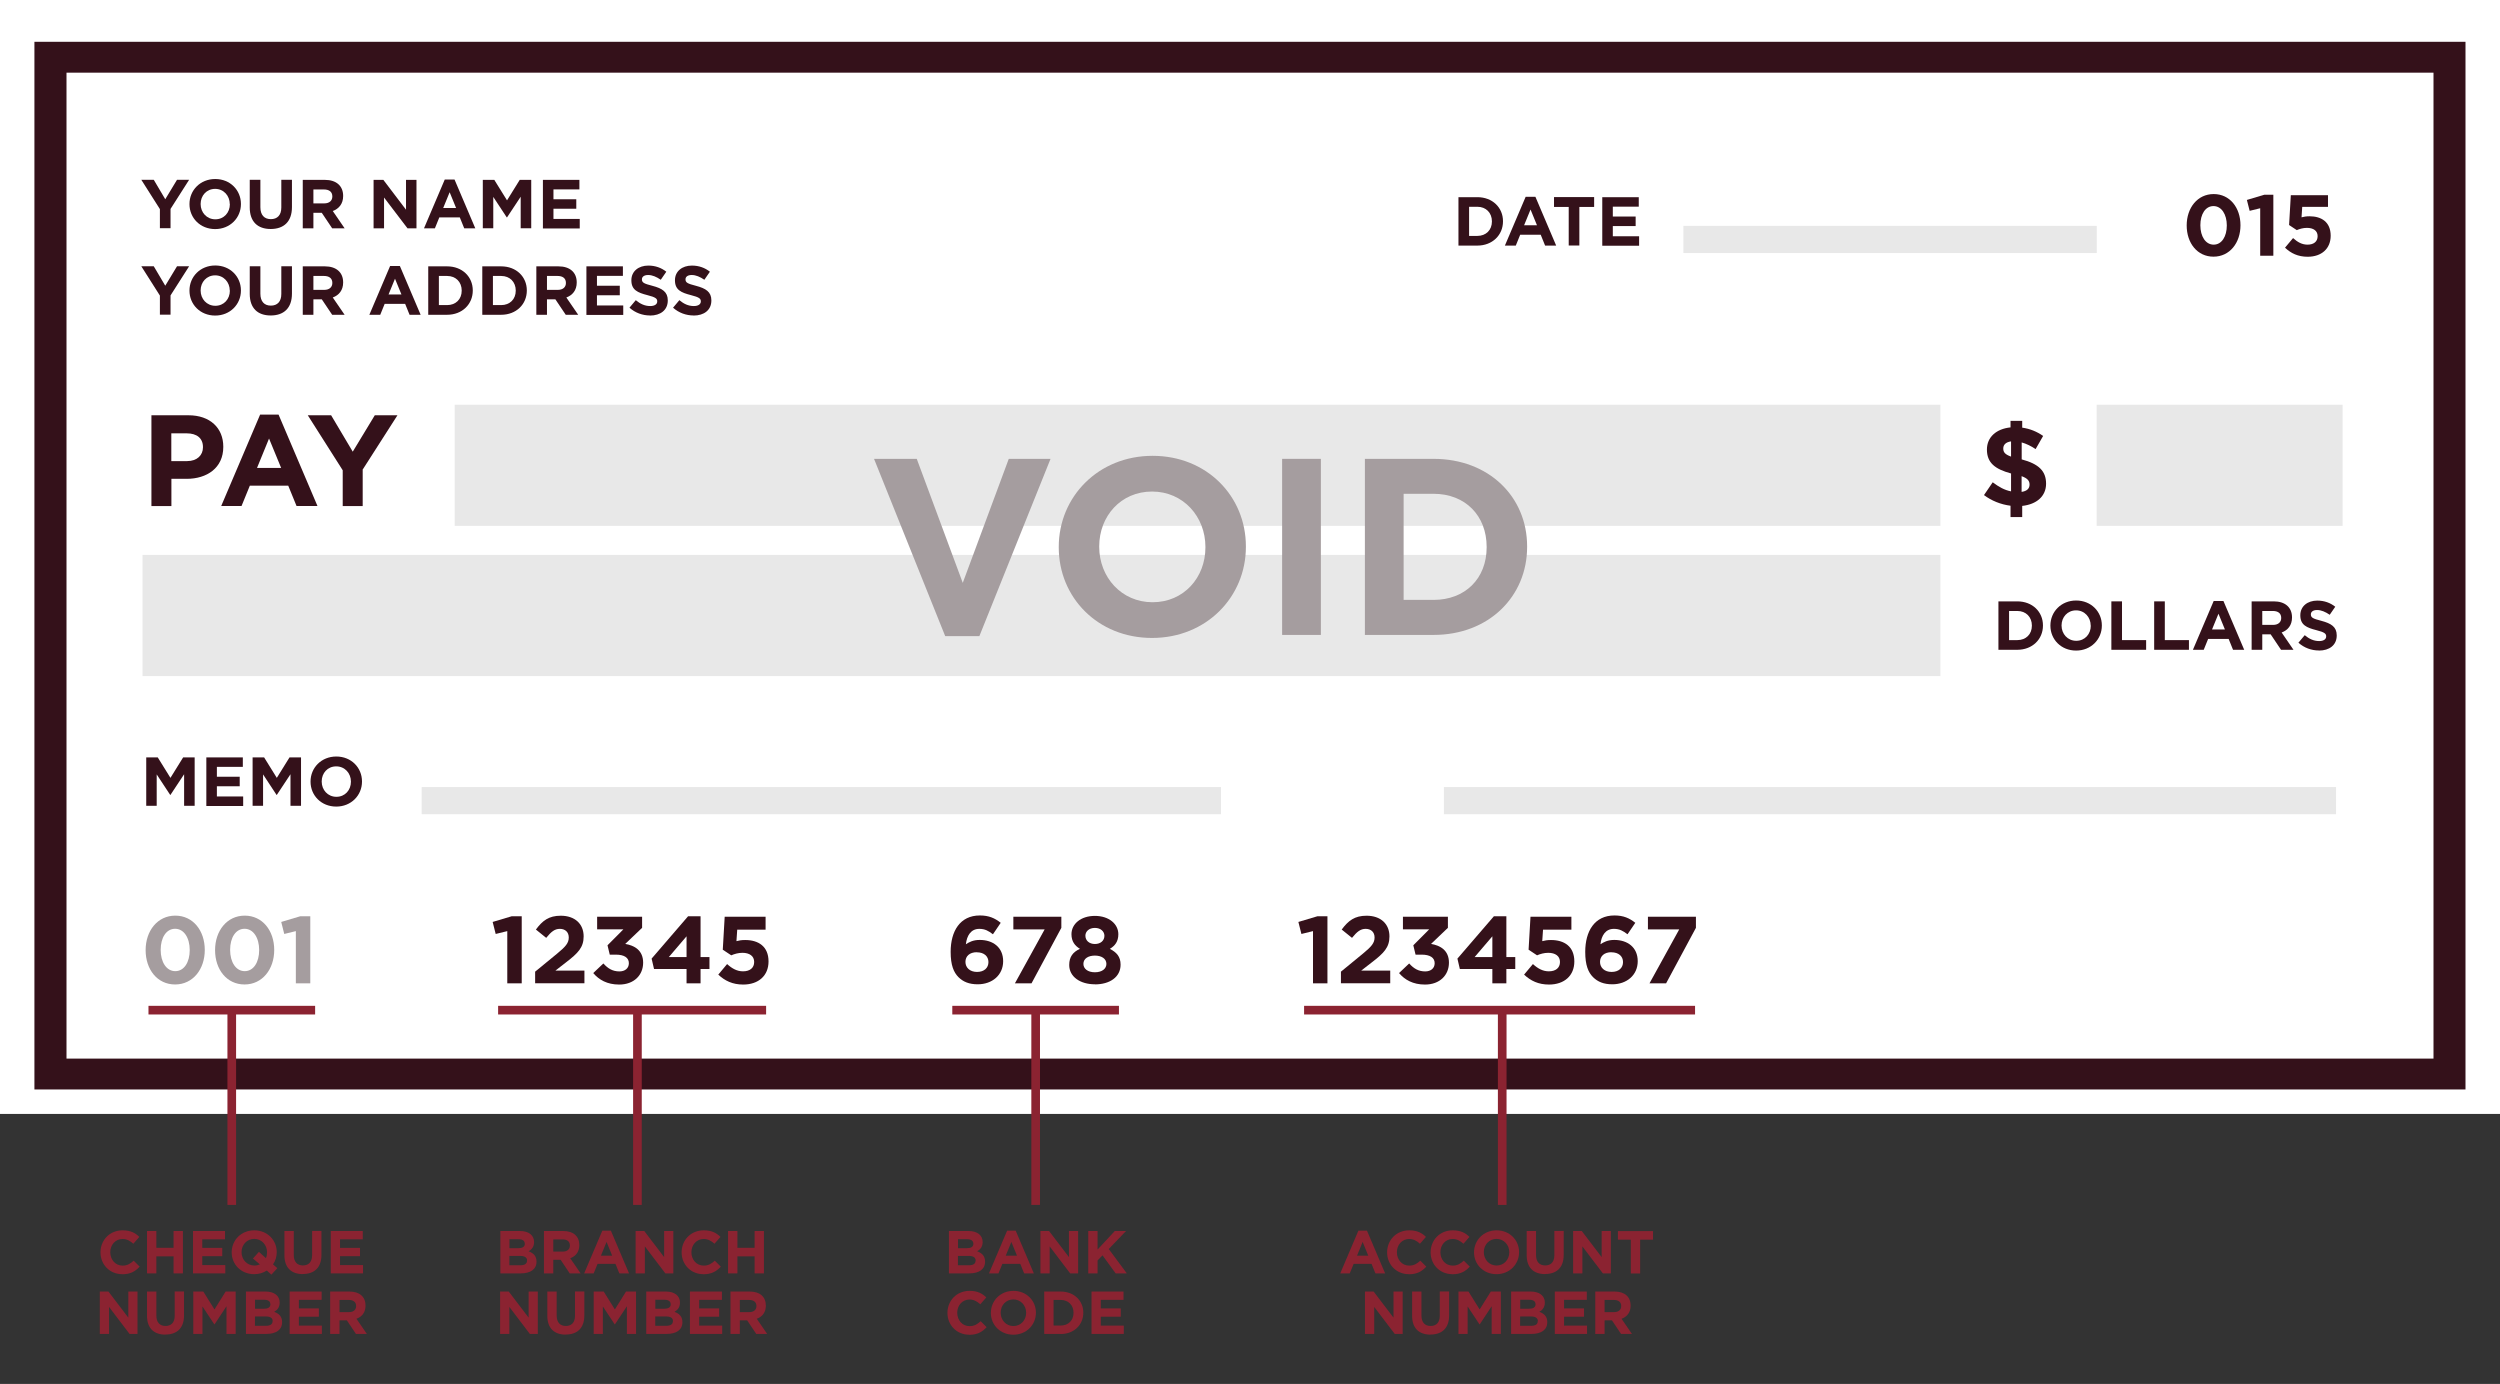 <?xml version="1.0" encoding="UTF-8"?><svg id="Layer_4" xmlns="http://www.w3.org/2000/svg" viewBox="0 0 289.09 160.03"><rect x="0" y="0" width="289.09" height="160.03" fill="#333333" stroke="none"/><defs><style>.cls-1{fill:#8e8e8e;opacity:.2;}.cls-2{fill:#8b2331;}.cls-3{fill:#fff;}.cls-4{fill:#34111a;}.cls-5{fill:none;stroke:#8b2331;stroke-miterlimit:10;}.cls-6{fill:#a59d9f;}</style></defs><rect class="cls-3" width="289.09" height="128.81"/><path class="cls-4" d="m285.11,125.98H3.98V4.83h281.12v121.14ZM7.69,122.41h273.71V8.4H7.69v114.01Z"/><rect class="cls-1" x="194.66" y="26.12" width="47.8" height="3.14"/><rect class="cls-1" x="48.76" y="91.01" width="92.43" height="3.14"/><rect class="cls-1" x="166.97" y="91.01" width="103.16" height="3.14"/><rect class="cls-1" x="52.58" y="46.8" width="171.8" height="14.01"/><rect class="cls-1" x="16.48" y="64.17" width="207.9" height="14.01"/><rect class="cls-1" x="242.45" y="46.8" width="28.44" height="14.01"/><path class="cls-4" d="m255.96,29.68c-1.87,0-3.1-1.57-3.1-3.61s1.25-3.63,3.12-3.63,3.1,1.57,3.1,3.61-1.25,3.63-3.12,3.63Zm0-5.85c-.93,0-1.52.93-1.52,2.22s.61,2.24,1.54,2.24,1.52-.94,1.52-2.22-.61-2.24-1.54-2.24Z"/><path class="cls-4" d="m261.83,22.52h1.05v7.05h-1.52v-5.49l-1.22.3-.32-1.26,2.01-.6Z"/><path class="cls-4" d="m264.9,22.57h4.3v1.35h-2.98l-.08,1.21c.28-.07.53-.12.92-.12,1.38,0,2.45.66,2.45,2.25,0,1.49-1.05,2.43-2.66,2.43-1.12,0-1.94-.4-2.62-1.05l.93-1.11c.53.48,1.05.76,1.67.76.72,0,1.17-.35,1.17-.98s-.49-.96-1.24-.96c-.44,0-.84.12-1.17.26l-.89-.59.2-3.45Z"/><path class="cls-4" d="m19.72,24.16v2.23h-1.23v-2.21l-2.15-3.39h1.44l1.33,2.25,1.36-2.25h1.4l-2.15,3.37Z"/><path class="cls-4" d="m24.88,26.49c-1.73,0-2.97-1.29-2.97-2.88v-.02c0-1.59,1.25-2.89,2.98-2.89s2.97,1.29,2.97,2.88v.02c0,1.59-1.25,2.89-2.98,2.89Zm1.69-2.89c0-.96-.7-1.76-1.69-1.76s-1.68.78-1.68,1.74v.02c0,.96.7,1.76,1.7,1.76s1.68-.78,1.68-1.74v-.02Z"/><path class="cls-4" d="m31.3,26.48c-1.5,0-2.42-.84-2.42-2.49v-3.2h1.23v3.17c0,.91.46,1.38,1.21,1.38s1.21-.46,1.21-1.34v-3.21h1.23v3.16c0,1.69-.95,2.53-2.46,2.53Z"/><path class="cls-4" d="m38.41,26.4l-1.2-1.79h-.97v1.79h-1.23v-5.6h2.56c1.32,0,2.11.7,2.11,1.85v.02c0,.9-.49,1.47-1.2,1.73l1.37,2h-1.44Zm.02-3.69c0-.53-.37-.8-.97-.8h-1.22v1.61h1.25c.6,0,.94-.32.94-.79v-.02Z"/><path class="cls-4" d="m47.12,26.4l-2.71-3.56v3.56h-1.21v-5.6h1.13l2.62,3.45v-3.45h1.21v5.6h-1.05Z"/><path class="cls-4" d="m53.68,26.4l-.51-1.26h-2.37l-.51,1.26h-1.26l2.4-5.64h1.13l2.4,5.64h-1.29Zm-1.69-4.16l-.74,1.81h1.49l-.74-1.81Z"/><path class="cls-4" d="m60.21,26.4v-3.65l-1.58,2.39h-.03l-1.56-2.37v3.63h-1.21v-5.6h1.33l1.47,2.37,1.47-2.37h1.33v5.6h-1.22Z"/><path class="cls-4" d="m62.78,26.4v-5.6h4.22v1.1h-3v1.14h2.64v1.1h-2.64v1.18h3.04v1.1h-4.26Z"/><path class="cls-4" d="m19.72,34.16v2.23h-1.23v-2.21l-2.15-3.39h1.44l1.33,2.25,1.36-2.25h1.4l-2.15,3.37Z"/><path class="cls-4" d="m24.88,36.49c-1.73,0-2.97-1.29-2.97-2.88v-.02c0-1.59,1.25-2.89,2.98-2.89s2.97,1.29,2.97,2.88v.02c0,1.59-1.25,2.89-2.98,2.89Zm1.69-2.89c0-.96-.7-1.76-1.69-1.76s-1.68.78-1.68,1.74v.02c0,.96.7,1.76,1.7,1.76s1.68-.78,1.68-1.74v-.02Z"/><path class="cls-4" d="m31.3,36.48c-1.5,0-2.42-.84-2.42-2.49v-3.2h1.23v3.17c0,.91.46,1.38,1.21,1.38s1.21-.46,1.21-1.34v-3.21h1.23v3.16c0,1.69-.95,2.53-2.46,2.53Z"/><path class="cls-4" d="m38.41,36.4l-1.2-1.79h-.97v1.79h-1.23v-5.6h2.56c1.32,0,2.11.7,2.11,1.85v.02c0,.9-.49,1.47-1.2,1.73l1.37,2h-1.44Zm.02-3.69c0-.53-.37-.8-.97-.8h-1.22v1.61h1.25c.6,0,.94-.32.94-.79v-.02Z"/><path class="cls-4" d="m47.36,36.4l-.51-1.26h-2.37l-.51,1.26h-1.26l2.4-5.64h1.13l2.4,5.64h-1.29Zm-1.69-4.16l-.74,1.81h1.49l-.74-1.81Z"/><path class="cls-4" d="m51.7,36.4h-2.18v-5.6h2.18c1.76,0,2.97,1.21,2.97,2.78v.02c0,1.58-1.22,2.8-2.97,2.8Zm1.69-2.8c0-.99-.68-1.69-1.69-1.69h-.95v3.37h.95c1.01,0,1.69-.68,1.69-1.67v-.02Z"/><path class="cls-4" d="m57.95,36.4h-2.18v-5.6h2.18c1.76,0,2.97,1.21,2.97,2.78v.02c0,1.58-1.22,2.8-2.97,2.8Zm1.69-2.8c0-.99-.68-1.69-1.69-1.69h-.95v3.37h.95c1.01,0,1.69-.68,1.69-1.67v-.02Z"/><path class="cls-4" d="m65.42,36.4l-1.2-1.79h-.97v1.79h-1.23v-5.6h2.56c1.32,0,2.11.7,2.11,1.85v.02c0,.9-.49,1.47-1.2,1.73l1.37,2h-1.44Zm.02-3.69c0-.53-.37-.8-.97-.8h-1.22v1.61h1.25c.6,0,.94-.32.94-.79v-.02Z"/><path class="cls-4" d="m67.81,36.4v-5.6h4.22v1.1h-3v1.14h2.64v1.1h-2.64v1.18h3.04v1.1h-4.26Z"/><path class="cls-4" d="m75.16,36.48c-.85,0-1.7-.3-2.37-.9l.73-.87c.5.42,1.03.68,1.67.68.5,0,.81-.2.81-.53v-.02c0-.31-.19-.47-1.13-.71-1.13-.29-1.86-.6-1.86-1.71v-.02c0-1.02.82-1.69,1.96-1.69.82,0,1.51.26,2.08.71l-.64.93c-.5-.34-.98-.55-1.46-.55s-.72.22-.72.49v.02c0,.37.24.49,1.21.74,1.14.3,1.78.7,1.78,1.68v.02c0,1.11-.85,1.74-2.06,1.74Z"/><path class="cls-4" d="m80.2,36.48c-.85,0-1.7-.3-2.37-.9l.73-.87c.5.42,1.03.68,1.67.68.5,0,.81-.2.81-.53v-.02c0-.31-.19-.47-1.13-.71-1.13-.29-1.86-.6-1.86-1.71v-.02c0-1.02.82-1.69,1.96-1.69.82,0,1.51.26,2.08.71l-.64.93c-.5-.34-.98-.55-1.46-.55s-.72.22-.72.49v.02c0,.37.24.49,1.21.74,1.14.3,1.78.7,1.78,1.68v.02c0,1.11-.85,1.74-2.06,1.74Z"/><path class="cls-4" d="m21.29,93.18v-3.65l-1.58,2.39h-.03l-1.56-2.37v3.63h-1.21v-5.6h1.33l1.47,2.37,1.47-2.37h1.33v5.6h-1.22Z"/><path class="cls-4" d="m23.86,93.18v-5.6h4.22v1.1h-3v1.14h2.64v1.1h-2.64v1.18h3.04v1.1h-4.26Z"/><path class="cls-4" d="m33.59,93.18v-3.65l-1.58,2.39h-.03l-1.56-2.37v3.63h-1.21v-5.6h1.33l1.47,2.37,1.47-2.37h1.33v5.6h-1.22Z"/><path class="cls-4" d="m38.88,93.27c-1.73,0-2.97-1.29-2.97-2.88v-.02c0-1.59,1.25-2.89,2.98-2.89s2.97,1.29,2.97,2.88v.02c0,1.59-1.25,2.89-2.98,2.89Zm1.7-2.89c0-.96-.7-1.76-1.7-1.76s-1.68.78-1.68,1.74v.02c0,.96.7,1.76,1.7,1.76s1.68-.78,1.68-1.74v-.02Z"/><path class="cls-2" d="m14.13,147.34c-1.44,0-2.51-1.11-2.51-2.52h0c0-1.41,1.05-2.55,2.56-2.55.92,0,1.48.31,1.93.76l-.69.79c-.38-.34-.76-.55-1.25-.55-.83,0-1.42.69-1.42,1.53h0c0,.85.58,1.55,1.42,1.55.56,0,.9-.22,1.29-.57l.69.69c-.5.54-1.06.88-2.01.88Z"/><path class="cls-2" d="m20.07,147.25v-1.97h-1.99v1.97h-1.08v-4.9h1.08v1.94h1.99v-1.94h1.08v4.9h-1.08Z"/><path class="cls-2" d="m22.32,147.25v-4.9h3.7v.96h-2.63v.99h2.31v.96h-2.31v1.03h2.66v.96h-3.73Z"/><path class="cls-2" d="m31.39,147.4l-.54-.48c-.41.27-.91.42-1.46.42-1.51,0-2.6-1.13-2.6-2.52h0c0-1.41,1.1-2.55,2.61-2.55s2.6,1.13,2.6,2.52h0c0,.53-.15,1.02-.43,1.42l.5.43-.69.76Zm-.51-2.6c0-.84-.62-1.54-1.48-1.54s-1.47.69-1.47,1.53h0c0,.85.62,1.55,1.48,1.55.24,0,.46-.05.64-.13l-.8-.68.69-.77.81.73c.09-.2.13-.43.13-.67h0Z"/><path class="cls-2" d="m35.01,147.33c-1.32,0-2.12-.74-2.12-2.18v-2.8h1.08v2.77c0,.8.4,1.21,1.06,1.21s1.06-.4,1.06-1.18v-2.81h1.08v2.77c0,1.48-.83,2.21-2.15,2.21Z"/><path class="cls-2" d="m38.25,147.25v-4.9h3.7v.96h-2.63v.99h2.31v.96h-2.31v1.03h2.66v.96h-3.73Z"/><path class="cls-2" d="m14.98,154.25l-2.37-3.12v3.12h-1.07v-4.9h1l2.3,3.02v-3.02h1.06v4.9h-.92Z"/><path class="cls-2" d="m19.12,154.33c-1.32,0-2.12-.74-2.12-2.18v-2.8h1.08v2.77c0,.8.4,1.21,1.06,1.21s1.06-.4,1.06-1.18v-2.81h1.08v2.77c0,1.48-.83,2.21-2.15,2.21Z"/><path class="cls-2" d="m26.19,154.25v-3.2l-1.38,2.09h-.03l-1.37-2.07v3.18h-1.06v-4.9h1.16l1.29,2.07,1.29-2.07h1.16v4.9h-1.07Z"/><path class="cls-2" d="m30.77,154.25h-2.33v-4.9h2.28c1,0,1.62.5,1.62,1.27h0c0,.57-.29.88-.64,1.07.57.22.92.55.92,1.2h0c0,.91-.73,1.36-1.83,1.36Zm.49-3.45c0-.32-.25-.5-.71-.5h-1.06v1.04h1c.48,0,.78-.15.78-.52h0Zm.27,1.96c0-.33-.25-.53-.8-.53h-1.25v1.08h1.28c.48,0,.76-.17.76-.53h0Z"/><path class="cls-2" d="m33.49,154.25v-4.9h3.7v.96h-2.63v.99h2.31v.96h-2.31v1.03h2.66v.96h-3.73Z"/><path class="cls-2" d="m41.16,154.25l-1.05-1.57h-.85v1.57h-1.08v-4.9h2.24c1.16,0,1.85.61,1.85,1.62h0c0,.81-.43,1.3-1.05,1.53l1.2,1.75h-1.26Zm.02-3.23c0-.46-.32-.7-.85-.7h-1.07v1.41h1.09c.53,0,.83-.28.83-.69h0Z"/><path class="cls-6" d="m20.25,113.84c-2.06,0-3.41-1.73-3.41-3.97s1.38-3.99,3.43-3.99,3.41,1.73,3.41,3.97-1.38,3.99-3.43,3.99Zm0-6.44c-1.02,0-1.67,1.02-1.67,2.44s.67,2.46,1.69,2.46,1.67-1.03,1.67-2.44-.67-2.46-1.69-2.46Z"/><path class="cls-6" d="m28.28,113.84c-2.06,0-3.41-1.73-3.41-3.97s1.38-3.99,3.43-3.99,3.41,1.73,3.41,3.97-1.38,3.99-3.43,3.99Zm0-6.44c-1.02,0-1.67,1.02-1.67,2.44s.67,2.46,1.69,2.46,1.67-1.03,1.67-2.44-.67-2.46-1.69-2.46Z"/><path class="cls-6" d="m34.72,105.95h1.16v7.76h-1.67v-6.04l-1.34.33-.35-1.39,2.21-.66Z"/><path class="cls-4" d="m59.17,105.95h1.16v7.76h-1.67v-6.04l-1.34.33-.35-1.39,2.21-.66Z"/><path class="cls-4" d="m63.16,108.45l-1.19-.96c.76-1.03,1.5-1.6,2.87-1.6,1.64,0,2.65.95,2.65,2.39,0,1.29-.66,1.94-2.02,2.99l-1.25.97h3.36v1.46h-5.7v-1.34l2.56-2.1c.96-.79,1.33-1.21,1.33-1.85s-.43-1-1.03-1-1,.33-1.57,1.03Z"/><path class="cls-4" d="m69.05,107.46v-1.45h5.2v1.28l-1.95,1.86c1.06.18,2.07.73,2.07,2.17s-1.06,2.53-2.77,2.53c-1.39,0-2.34-.55-3-1.33l1.17-1.11c.53.59,1.08.92,1.86.92.64,0,1.09-.36,1.09-.95,0-.64-.54-.99-1.51-.99h-.7l-.26-1.08,1.84-1.85h-3.03Z"/><path class="cls-4" d="m81.01,105.95v4.72h1.03v1.38h-1.03v1.66h-1.62v-1.66h-3.76l-.28-1.2,4.22-4.9h1.43Zm-1.62,2.32l-2.05,2.4h2.05v-2.4Z"/><path class="cls-4" d="m83.8,106.01h4.73v1.49h-3.28l-.09,1.33c.31-.08.58-.13,1.01-.13,1.52,0,2.7.73,2.7,2.48,0,1.64-1.16,2.67-2.93,2.67-1.23,0-2.13-.44-2.88-1.15l1.02-1.22c.58.53,1.16.84,1.84.84.79,0,1.29-.39,1.29-1.08s-.54-1.06-1.36-1.06c-.48,0-.92.13-1.29.29l-.98-.65.22-3.8Z"/><path class="cls-4" d="m114.81,108.03c-.51-.39-.91-.62-1.57-.62-.96,0-1.44.77-1.55,1.78.38-.25.84-.5,1.6-.5,1.53,0,2.71.85,2.71,2.46s-1.27,2.67-2.94,2.67c-1,0-1.68-.29-2.22-.82-.56-.56-.91-1.39-.91-2.93,0-2.39,1.08-4.21,3.38-4.21,1.04,0,1.73.31,2.41.85l-.89,1.31Zm-1.85,2.08c-.84,0-1.32.46-1.32,1.12s.51,1.16,1.34,1.16,1.32-.47,1.32-1.14-.51-1.13-1.34-1.13Z"/><path class="cls-4" d="m117.19,106.01h5.54v1.28l-3.45,6.42h-1.92l3.44-6.24h-3.62v-1.46Z"/><path class="cls-4" d="m126.61,113.82c-1.71,0-2.97-.88-2.97-2.23,0-.95.43-1.5,1.24-1.87-.59-.36-.98-.86-.98-1.69,0-1.19,1.08-2.12,2.71-2.12s2.71.94,2.71,2.12c0,.84-.38,1.33-.98,1.69.78.41,1.24.9,1.24,1.83,0,1.44-1.26,2.28-2.97,2.28Zm0-3.32c-.77,0-1.33.35-1.33.96,0,.55.49.97,1.33.97s1.33-.42,1.33-.97c0-.6-.56-.96-1.33-.96Zm0-3.2c-.69,0-1.1.42-1.1.9,0,.55.43.96,1.1.96s1.1-.4,1.1-.95c0-.48-.41-.91-1.1-.91Z"/><path class="cls-4" d="m152.34,105.95h1.16v7.76h-1.67v-6.04l-1.34.33-.35-1.39,2.21-.66Z"/><path class="cls-4" d="m156.34,108.45l-1.19-.96c.76-1.03,1.5-1.6,2.87-1.6,1.64,0,2.65.95,2.65,2.39,0,1.29-.66,1.94-2.02,2.99l-1.25.97h3.36v1.46h-5.7v-1.34l2.56-2.1c.96-.79,1.33-1.21,1.33-1.85s-.43-1-1.03-1-1,.33-1.57,1.03Z"/><path class="cls-4" d="m162.23,107.46v-1.45h5.2v1.28l-1.95,1.86c1.06.18,2.07.73,2.07,2.17s-1.06,2.53-2.77,2.53c-1.39,0-2.34-.55-3-1.33l1.17-1.11c.53.59,1.08.92,1.86.92.64,0,1.09-.36,1.09-.95,0-.64-.54-.99-1.51-.99h-.7l-.26-1.08,1.84-1.85h-3.03Z"/><path class="cls-4" d="m174.19,105.95v4.72h1.03v1.38h-1.03v1.66h-1.62v-1.66h-3.76l-.28-1.2,4.22-4.9h1.43Zm-1.62,2.32l-2.05,2.4h2.05v-2.4Z"/><path class="cls-4" d="m176.98,106.01h4.73v1.49h-3.28l-.09,1.33c.31-.08.58-.13,1.01-.13,1.52,0,2.7.73,2.7,2.48,0,1.64-1.16,2.67-2.93,2.67-1.23,0-2.13-.44-2.88-1.15l1.02-1.22c.58.53,1.16.84,1.84.84.79,0,1.29-.39,1.29-1.08s-.54-1.06-1.36-1.06c-.48,0-.92.13-1.29.29l-.98-.65.22-3.8Z"/><path class="cls-4" d="m188.19,108.03c-.51-.39-.91-.62-1.57-.62-.96,0-1.44.77-1.55,1.78.38-.25.84-.5,1.6-.5,1.53,0,2.71.85,2.71,2.46s-1.27,2.67-2.94,2.67c-1,0-1.68-.29-2.22-.82-.56-.56-.91-1.39-.91-2.93,0-2.39,1.08-4.21,3.38-4.21,1.04,0,1.73.31,2.41.85l-.89,1.31Zm-1.85,2.08c-.84,0-1.32.46-1.32,1.12s.51,1.16,1.34,1.16,1.32-.47,1.32-1.14-.51-1.13-1.34-1.13Z"/><path class="cls-4" d="m190.57,106.01h5.54v1.28l-3.45,6.42h-1.92l3.44-6.24h-3.62v-1.46Z"/><path class="cls-4" d="m21.57,55.37h-1.75v3.15h-2.31v-10.5h4.29c2.5,0,4.02,1.48,4.02,3.63v.03c0,2.43-1.89,3.69-4.24,3.69Zm1.9-3.67c0-1.04-.72-1.59-1.88-1.59h-1.78v3.21h1.83c1.16,0,1.83-.69,1.83-1.59v-.03Z"/><path class="cls-4" d="m34.29,58.51l-.96-2.35h-4.44l-.96,2.35h-2.35l4.5-10.57h2.13l4.5,10.57h-2.42Zm-3.18-7.8l-1.39,3.4h2.79l-1.4-3.4Z"/><path class="cls-4" d="m41.94,54.33v4.19h-2.31v-4.14l-4.04-6.36h2.7l2.5,4.21,2.55-4.21h2.62l-4.04,6.31Z"/><path class="cls-6" d="m113.26,73.56h-3.96l-8.23-20.5h4.94l5.32,14.34,5.32-14.34h4.83l-8.23,20.5Z"/><path class="cls-6" d="m133.22,73.77c-6.28,0-10.79-4.68-10.79-10.47v-.06c0-5.79,4.57-10.53,10.85-10.53s10.79,4.68,10.79,10.47v.06c0,5.79-4.57,10.53-10.85,10.53Zm6.17-10.53c0-3.49-2.56-6.4-6.17-6.4s-6.11,2.85-6.11,6.34v.06c0,3.49,2.56,6.4,6.17,6.4s6.11-2.85,6.11-6.34v-.06Z"/><path class="cls-6" d="m148.26,73.42v-20.36h4.48v20.36h-4.48Z"/><path class="cls-6" d="m165.77,73.42h-7.94v-20.36h7.94c6.4,0,10.82,4.39,10.82,10.12v.06c0,5.73-4.42,10.18-10.82,10.18Zm6.14-10.18c0-3.61-2.47-6.14-6.14-6.14h-3.46v12.27h3.46c3.66,0,6.14-2.47,6.14-6.08v-.06Z"/><path class="cls-4" d="m233.84,58.5v1.29h-1.35v-1.31c-1.12-.14-2.21-.58-3.07-1.23l1.01-1.48c.7.53,1.35.9,2.12,1.05v-2.07c-1.87-.51-2.79-1.24-2.79-2.77,0-1.44,1.09-2.39,2.73-2.56v-.75h1.35v.78c.92.13,1.72.47,2.42.96l-.87,1.52c-.52-.35-1.07-.62-1.61-.77v1.96c1.98.53,2.82,1.35,2.82,2.81s-1.1,2.39-2.76,2.57Zm-1.29-7.46c-.62.09-.9.4-.9.82s.18.68.9.94v-1.75Zm1.22,4.02v1.82c.61-.09.92-.38.92-.84,0-.44-.22-.72-.92-.98Z"/><path class="cls-4" d="m170.83,28.4h-2.18v-5.6h2.18c1.76,0,2.97,1.21,2.97,2.78v.02c0,1.58-1.22,2.8-2.97,2.8Zm1.69-2.8c0-.99-.68-1.69-1.69-1.69h-.95v3.37h.95c1.01,0,1.69-.68,1.69-1.67v-.02Z"/><path class="cls-4" d="m178.67,28.4l-.51-1.26h-2.37l-.51,1.26h-1.26l2.4-5.64h1.13l2.4,5.64h-1.29Zm-1.69-4.16l-.74,1.81h1.49l-.74-1.81Z"/><path class="cls-4" d="m182.63,23.93v4.46h-1.23v-4.46h-1.7v-1.14h4.64v1.14h-1.7Z"/><path class="cls-4" d="m185.28,28.4v-5.6h4.22v1.1h-3v1.14h2.64v1.1h-2.64v1.18h3.04v1.1h-4.26Z"/><path class="cls-4" d="m233.27,75.14h-2.18v-5.6h2.18c1.76,0,2.97,1.21,2.97,2.78v.02c0,1.58-1.22,2.8-2.97,2.8Zm1.69-2.8c0-.99-.68-1.69-1.69-1.69h-.95v3.37h.95c1.01,0,1.69-.68,1.69-1.67v-.02Z"/><path class="cls-4" d="m240.07,75.23c-1.73,0-2.97-1.29-2.97-2.88v-.02c0-1.59,1.25-2.89,2.98-2.89s2.97,1.29,2.97,2.88v.02c0,1.59-1.25,2.89-2.98,2.89Zm1.69-2.89c0-.96-.7-1.76-1.69-1.76s-1.68.78-1.68,1.74v.02c0,.96.7,1.76,1.7,1.76s1.68-.78,1.68-1.74v-.02Z"/><path class="cls-4" d="m244.15,75.14v-5.6h1.23v4.48h2.79v1.12h-4.02Z"/><path class="cls-4" d="m249.1,75.14v-5.6h1.23v4.48h2.79v1.12h-4.02Z"/><path class="cls-4" d="m258.22,75.14l-.51-1.26h-2.37l-.51,1.26h-1.25l2.4-5.64h1.13l2.4,5.64h-1.29Zm-1.69-4.16l-.74,1.81h1.49l-.74-1.81Z"/><path class="cls-4" d="m263.77,75.14l-1.2-1.79h-.97v1.79h-1.23v-5.6h2.56c1.32,0,2.11.7,2.11,1.85v.02c0,.9-.49,1.47-1.2,1.73l1.37,2h-1.44Zm.02-3.69c0-.53-.37-.8-.97-.8h-1.22v1.61h1.25c.6,0,.94-.32.94-.79v-.02Z"/><path class="cls-4" d="m268.15,75.22c-.85,0-1.7-.3-2.37-.9l.73-.87c.5.42,1.03.68,1.67.68.5,0,.81-.2.81-.53v-.02c0-.31-.19-.47-1.13-.71-1.13-.29-1.86-.6-1.86-1.71v-.02c0-1.02.82-1.69,1.96-1.69.82,0,1.51.26,2.08.71l-.64.93c-.5-.34-.98-.55-1.46-.55s-.72.22-.72.49v.02c0,.37.24.49,1.21.74,1.14.3,1.78.7,1.78,1.68v.02c0,1.11-.85,1.74-2.06,1.74Z"/><line class="cls-5" x1="36.44" y1="116.81" x2="17.17" y2="116.81"/><line class="cls-5" x1="26.8" y1="139.33" x2="26.8" y2="116.81"/><path class="cls-2" d="m112.06,147.25h-2.33v-4.9h2.28c1,0,1.62.5,1.62,1.27h0c0,.57-.29.88-.64,1.07.57.22.92.55.92,1.2h0c0,.91-.73,1.36-1.83,1.36Zm.49-3.45c0-.32-.25-.5-.71-.5h-1.06v1.04h1c.48,0,.78-.15.78-.52h0Zm.27,1.96c0-.33-.25-.53-.8-.53h-1.25v1.08h1.28c.48,0,.76-.17.76-.53h0Z"/><path class="cls-2" d="m118.43,147.25l-.45-1.1h-2.07l-.45,1.1h-1.1l2.1-4.94h.99l2.1,4.94h-1.13Zm-1.48-3.64l-.65,1.59h1.3l-.65-1.59Z"/><path class="cls-2" d="m123.75,147.25l-2.37-3.12v3.12h-1.07v-4.9h1l2.3,3.02v-3.02h1.06v4.9h-.92Z"/><path class="cls-2" d="m129.01,147.25l-1.52-2.09-.57.59v1.5h-1.08v-4.9h1.08v2.14l1.99-2.14h1.3l-2,2.08,2.09,2.82h-1.3Z"/><path class="cls-2" d="m112.07,154.34c-1.44,0-2.51-1.11-2.51-2.52h0c0-1.41,1.05-2.55,2.56-2.55.92,0,1.48.31,1.93.76l-.69.79c-.38-.34-.76-.55-1.25-.55-.83,0-1.42.69-1.42,1.53h0c0,.85.58,1.55,1.42,1.55.56,0,.9-.22,1.29-.57l.69.69c-.5.54-1.06.88-2.01.88Z"/><path class="cls-2" d="m117.18,154.34c-1.51,0-2.6-1.13-2.6-2.52h0c0-1.41,1.1-2.55,2.61-2.55s2.6,1.13,2.6,2.52h0c0,1.41-1.1,2.55-2.61,2.55Zm1.48-2.54c0-.84-.62-1.54-1.48-1.54s-1.47.69-1.47,1.53h0c0,.85.62,1.55,1.48,1.55s1.47-.69,1.47-1.53h0Z"/><path class="cls-2" d="m122.66,154.25h-1.91v-4.9h1.91c1.54,0,2.61,1.06,2.61,2.44h0c0,1.39-1.06,2.47-2.61,2.47Zm1.48-2.45c0-.87-.6-1.48-1.48-1.48h-.83v2.96h.83c.88,0,1.48-.6,1.48-1.46h0Z"/><path class="cls-2" d="m126.22,154.25v-4.9h3.7v.96h-2.63v.99h2.31v.96h-2.31v1.03h2.66v.96h-3.73Z"/><line class="cls-5" x1="129.39" y1="116.81" x2="110.12" y2="116.81"/><line class="cls-5" x1="119.76" y1="139.33" x2="119.76" y2="116.81"/><path class="cls-2" d="m60.19,147.25h-2.33v-4.9h2.28c1,0,1.62.5,1.62,1.27h0c0,.57-.29.88-.64,1.07.57.22.92.55.92,1.2h0c0,.91-.73,1.36-1.83,1.36Zm.49-3.45c0-.32-.25-.5-.71-.5h-1.06v1.04h1c.48,0,.78-.15.78-.52h0Zm.27,1.96c0-.33-.25-.53-.8-.53h-1.25v1.08h1.28c.48,0,.76-.17.76-.53h0Z"/><path class="cls-2" d="m65.88,147.25l-1.05-1.57h-.85v1.57h-1.08v-4.9h2.24c1.16,0,1.85.61,1.85,1.62h0c0,.81-.43,1.3-1.05,1.53l1.2,1.75h-1.26Zm.02-3.23c0-.46-.32-.7-.85-.7h-1.07v1.41h1.09c.53,0,.83-.28.83-.69h0Z"/><path class="cls-2" d="m71.62,147.25l-.45-1.1h-2.07l-.45,1.1h-1.1l2.1-4.94h.99l2.1,4.94h-1.13Zm-1.48-3.64l-.65,1.59h1.3l-.65-1.59Z"/><path class="cls-2" d="m76.94,147.25l-2.37-3.12v3.12h-1.07v-4.9h1l2.3,3.02v-3.02h1.06v4.9h-.92Z"/><path class="cls-2" d="m81.33,147.34c-1.44,0-2.51-1.11-2.51-2.52h0c0-1.41,1.05-2.55,2.56-2.55.92,0,1.48.31,1.93.76l-.69.79c-.38-.34-.76-.55-1.25-.55-.83,0-1.42.69-1.42,1.53h0c0,.85.58,1.55,1.42,1.55.56,0,.9-.22,1.29-.57l.69.69c-.5.54-1.06.88-2.01.88Z"/><path class="cls-2" d="m87.26,147.25v-1.97h-1.99v1.97h-1.08v-4.9h1.08v1.94h1.99v-1.94h1.08v4.9h-1.08Z"/><path class="cls-2" d="m61.27,154.25l-2.37-3.12v3.12h-1.07v-4.9h1l2.3,3.02v-3.02h1.06v4.9h-.92Z"/><path class="cls-2" d="m65.41,154.33c-1.32,0-2.12-.74-2.12-2.18v-2.8h1.08v2.77c0,.8.4,1.21,1.06,1.21s1.06-.4,1.06-1.18v-2.81h1.08v2.77c0,1.48-.83,2.21-2.15,2.21Z"/><path class="cls-2" d="m72.49,154.25v-3.2l-1.38,2.09h-.03l-1.37-2.07v3.18h-1.06v-4.9h1.16l1.29,2.07,1.29-2.07h1.16v4.9h-1.07Z"/><path class="cls-2" d="m77.06,154.25h-2.33v-4.9h2.28c1,0,1.62.5,1.62,1.27h0c0,.57-.29.88-.64,1.07.57.22.92.55.92,1.2h0c0,.91-.73,1.36-1.83,1.36Zm.49-3.45c0-.32-.25-.5-.71-.5h-1.06v1.04h1c.48,0,.78-.15.78-.52h0Zm.27,1.96c0-.33-.25-.53-.8-.53h-1.25v1.08h1.28c.48,0,.76-.17.76-.53h0Z"/><path class="cls-2" d="m79.78,154.25v-4.9h3.7v.96h-2.63v.99h2.31v.96h-2.31v1.03h2.66v.96h-3.73Z"/><path class="cls-2" d="m87.45,154.25l-1.05-1.57h-.85v1.57h-1.08v-4.9h2.24c1.16,0,1.85.61,1.85,1.62h0c0,.81-.43,1.3-1.05,1.53l1.2,1.75h-1.26Zm.02-3.23c0-.46-.32-.7-.85-.7h-1.07v1.41h1.09c.53,0,.83-.28.83-.69h0Z"/><line class="cls-5" x1="73.71" y1="139.33" x2="73.71" y2="116.81"/><line class="cls-5" x1="88.59" y1="116.81" x2="57.6" y2="116.81"/><path class="cls-2" d="m159.05,147.25l-.45-1.1h-2.07l-.45,1.1h-1.1l2.1-4.94h.99l2.1,4.94h-1.13Zm-1.48-3.64l-.65,1.59h1.3l-.65-1.59Z"/><path class="cls-2" d="m162.91,147.34c-1.44,0-2.51-1.11-2.51-2.52h0c0-1.41,1.05-2.55,2.56-2.55.92,0,1.48.31,1.93.76l-.69.79c-.38-.34-.76-.55-1.25-.55-.83,0-1.42.69-1.42,1.53h0c0,.85.58,1.55,1.42,1.55.56,0,.9-.22,1.29-.57l.69.69c-.5.54-1.06.88-2.01.88Z"/><path class="cls-2" d="m167.94,147.34c-1.44,0-2.51-1.11-2.51-2.52h0c0-1.41,1.05-2.55,2.56-2.55.92,0,1.48.31,1.93.76l-.69.79c-.38-.34-.76-.55-1.25-.55-.83,0-1.42.69-1.42,1.53h0c0,.85.58,1.55,1.42,1.55.56,0,.9-.22,1.29-.57l.69.69c-.5.54-1.06.88-2.01.88Z"/><path class="cls-2" d="m173.05,147.34c-1.51,0-2.6-1.13-2.6-2.52h0c0-1.41,1.1-2.55,2.61-2.55s2.6,1.13,2.6,2.52h0c0,1.41-1.1,2.55-2.61,2.55Zm1.48-2.54c0-.84-.62-1.54-1.48-1.54s-1.47.69-1.47,1.53h0c0,.85.62,1.55,1.48,1.55s1.47-.69,1.47-1.53h0Z"/><path class="cls-2" d="m178.66,147.33c-1.32,0-2.12-.74-2.12-2.18v-2.8h1.08v2.77c0,.8.4,1.21,1.06,1.21s1.06-.4,1.06-1.18v-2.81h1.08v2.77c0,1.48-.83,2.21-2.15,2.21Z"/><path class="cls-2" d="m185.35,147.25l-2.37-3.12v3.12h-1.07v-4.9h1l2.3,3.02v-3.02h1.06v4.9h-.92Z"/><path class="cls-2" d="m189.66,143.35v3.91h-1.08v-3.91h-1.49v-.99h4.06v.99h-1.49Z"/><path class="cls-2" d="m161.28,154.25l-2.37-3.12v3.12h-1.07v-4.9h1l2.3,3.02v-3.02h1.06v4.9h-.92Z"/><path class="cls-2" d="m165.41,154.33c-1.32,0-2.12-.74-2.12-2.18v-2.8h1.08v2.77c0,.8.4,1.21,1.06,1.21s1.06-.4,1.06-1.18v-2.81h1.08v2.77c0,1.48-.83,2.21-2.15,2.21Z"/><path class="cls-2" d="m172.49,154.25v-3.2l-1.38,2.09h-.03l-1.37-2.07v3.18h-1.06v-4.9h1.16l1.29,2.07,1.29-2.07h1.16v4.9h-1.07Z"/><path class="cls-2" d="m177.07,154.25h-2.33v-4.9h2.28c1,0,1.62.5,1.62,1.27h0c0,.57-.29.88-.64,1.07.57.22.92.55.92,1.2h0c0,.91-.73,1.36-1.83,1.36Zm.49-3.45c0-.32-.25-.5-.71-.5h-1.06v1.04h1c.48,0,.78-.15.78-.52h0Zm.27,1.96c0-.33-.25-.53-.8-.53h-1.25v1.08h1.28c.48,0,.76-.17.76-.53h0Z"/><path class="cls-2" d="m179.79,154.25v-4.9h3.7v.96h-2.63v.99h2.31v.96h-2.31v1.03h2.66v.96h-3.73Z"/><path class="cls-2" d="m187.45,154.25l-1.05-1.57h-.85v1.57h-1.08v-4.9h2.24c1.16,0,1.85.61,1.85,1.62h0c0,.81-.43,1.3-1.05,1.53l1.2,1.75h-1.26Zm.02-3.23c0-.46-.32-.7-.85-.7h-1.07v1.41h1.09c.53,0,.83-.28.83-.69h0Z"/><line class="cls-5" x1="173.71" y1="139.33" x2="173.71" y2="116.81"/><line class="cls-5" x1="196.01" y1="116.81" x2="150.8" y2="116.81"/></svg>